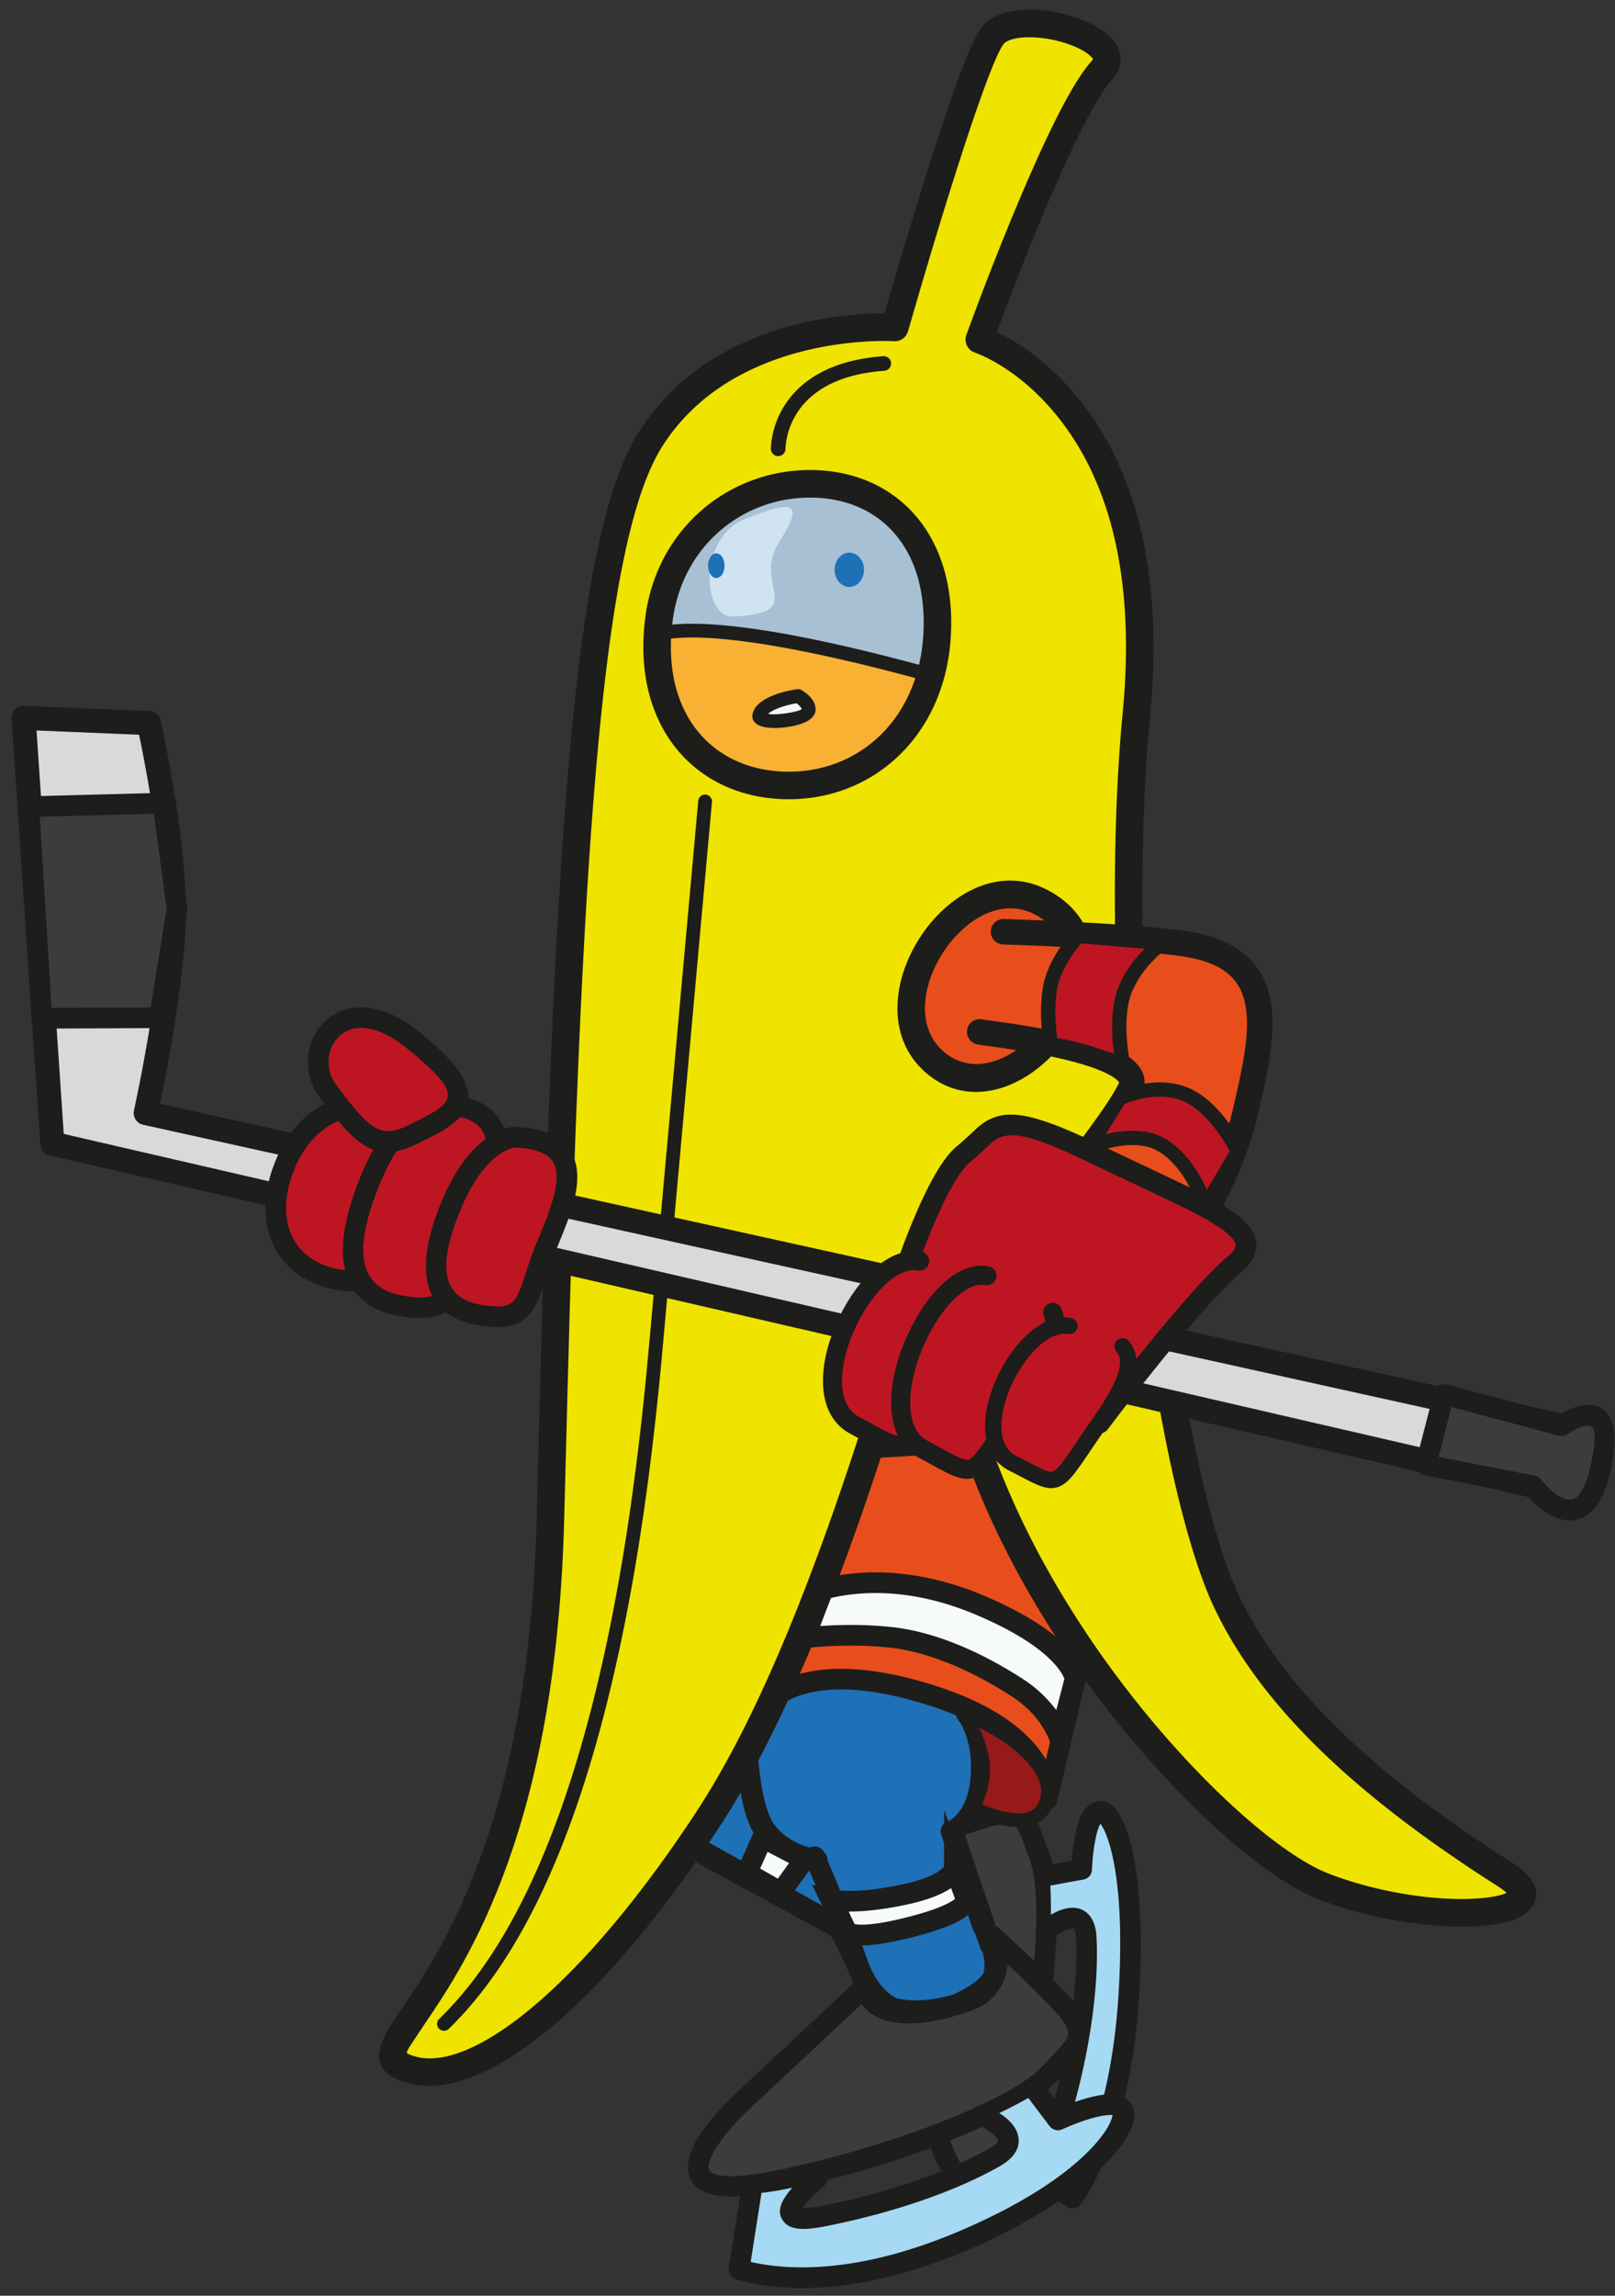 <svg width="133" height="189" viewBox="0 0 133 189" xmlns="http://www.w3.org/2000/svg"><rect x="0" y="0" width="133" height="189" fill="#333333" stroke="none"/><title>Hockeyplayer</title><g fill="none" fill-rule="evenodd"><path d="M73.282 162.596s2.4 8.176 3.555 12.13c1.156 3.954 4.099 10.157 6.731.469 2.633-9.688 3.2-19.292 2.042-22.348-1.158-3.055-1.047-4.295-4.88-3.097-4.141 1.296-6.807 2.587-6.807 2.587s4.508-.41 3.776 4.167c-.732 4.577-3.07 6.095-4.417 6.092" fill="#3C3C3B"/><path d="M80.477 148.938a62.917 62.917 0 0 0-5.026 1.804l-.603.251-.544.235-.635.288-4.32 2.09 4.69-.424a3.932 3.932 0 0 1 1.515.223c1.072.398 1.58 1.241 1.305 2.965-.563 3.522-2.211 5.379-3.575 5.375l-1.14-.003 3.912 13.344.076.249c.054.175.11.347.166.517l.087.257c.064.182.127.358.192.531l.153.396.104.258.11.26c.964 2.225 2.035 3.583 3.41 3.65 1.7.081 2.96-1.833 4.035-5.786.21-.773.409-1.552.595-2.332l.218-.937.104-.468.2-.936c.033-.155.065-.31.096-.466l.182-.93.087-.464.165-.922.152-.915.14-.905.128-.893.059-.443.109-.874.05-.432.09-.85.04-.42.071-.823.058-.804.024-.394.039-.771.025-.747c.004-.122.006-.243.008-.363l.006-.707c-.004-2.08-.188-3.779-.565-4.896l-.728-1.997a6.689 6.689 0 0 0-.037-.096c-.86-2.163-2.07-2.636-4.981-1.77l-.247.075Zm3.647 2.324.121.323.57 1.564c.408 1.077.575 2.976.516 5.374l-.023.698-.016.359-.042.736-.053.759-.066.78-.077.8-.044.407-.095.826-.108.841-.058.426-.125.862-.066.435-.143.878-.154.886-.165.893-.177.899-.188.902-.199.905-.21.904-.222.904-.232.9-.12.449c-.055.2-.11.394-.165.58l-.163.539c-.082.258-.163.5-.244.728l-.161.433-.159.393a11.71 11.71 0 0 1-.078.181l-.155.333c-.46.942-.876 1.36-1.188 1.345-.459-.022-1.22-.987-1.926-2.619l-.103-.243-.143-.355-.182-.486-.17-.492-.078-.235-.147-.476-3.321-11.337.062-.02c1.88-.684 3.543-3.044 4.112-6.603l.036-.25c.262-2.062-.423-3.484-1.745-4.257l-.115-.063.509-.199c.967-.372 2.003-.74 3.097-1.096l.663-.211.423-.13.376-.107.333-.086c1.043-.25 1.433-.123 1.763.48l.097.195.098.224.05.124Z" fill="#1D1D1B" fill-rule="nonzero"/><path d="m82.843 177.527 5.735 3.787s5.147-10.219 4.724-18.748c-.424-8.53-1.134-11.136-1.67-12.304-.535-1.17-1.971-.995-2.155.711a16.101 16.101 0 0 1-.638 3.051l-3.053.26.073 5.207s1.443-1.97 2.43-1.698c.986.272 1.97 1.891.69 9.338-1.28 7.448-2.902 9.777-3.347 8.429-.445-1.348-1.066-3.683-1.066-3.683l-1.723 5.65Z" fill="#A6D9F3"/><path d="m77.536 150.425 1.038-.444.523-.218.492-.198.463-.178.436-.158.41-.138c2.185-.698 3.25-.449 4.277.97.562.775.953 1.946 1.17 3.573l.057.477.048.502.038.528c.011.18.02.365.029.554l.019.58.01.606-.001.633c0 .108-.002.217-.004.327l-.014.673-.025.701-.016.361-.038.743-.05.772-.058.8-.068.829-.078.858-.088.888-.15 1.388-.112.964-.123.994-.132 1.025c-.038.292-.078.58-.119.86l-.126.83c-.043.27-.087.535-.132.795l-.14.762c-.07.374-.144.735-.22 1.083l-.155.681c-.79 3.323-1.813 5.417-3.017 6.284-1.695 1.222-3.436-.02-4.51-2.696l-.212-.546-.223-.599-.232-.65-.24-.702-.25-.751-.26-.799-.348-1.109c-.06-.19-.119-.383-.179-.58l-.18-.595c-.467-1.545-.939-3.18-1.4-4.832l-.495-1.8-.493-1.84a.497.497 0 1 1 .962-.252l.287 1.078.424 1.558c.453 1.648.921 3.296 1.387 4.868l.459 1.525.352 1.135.3.942.251.764.242.716.233.665.223.614.213.56.168.42.134.306.136.286.138.265c.046.085.093.167.14.245l.142.225c1.075 1.606 2.31 1.471 3.42-.617l.148-.29.145-.313.144-.337c.048-.116.096-.236.143-.36l.14-.383.137-.408.136-.431.133-.455.13-.48.128-.503.125-.527.121-.552.118-.577.115-.6.112-.627.107-.65.155-1.023.097-.713.131-1.016.121-.984.112-.953.1-.922.092-.892.12-1.281.067-.817.058-.787.048-.758.039-.729.03-.7.02-.672.01-.644.002-.31-.003-.603-.012-.574a30.774 30.774 0 0 0-.01-.278l-.026-.534-.034-.507a21.494 21.494 0 0 0-.021-.243l-.048-.468-.028-.224-.061-.429-.034-.204-.075-.39a10.02 10.02 0 0 0-.083-.366l-.092-.34c-.176-.601-.395-1.078-.656-1.439-.66-.91-1.408-1.12-2.996-.653l-.367.115-.396.137-.21.077-.444.17-.73.296-.814.345-.493.212-.427.179-.38.154-.533.203c-1.327.487-2.423.724-3.448.682a.497.497 0 0 1 .04-.994c.872.036 1.85-.175 3.065-.621l.397-.15.422-.17.48-.2Z" fill="#1D1D1B" fill-rule="nonzero"/><path d="M90.025 148.408c.982-.451 1.829.146 2.481 1.568l.132.306c.065.158.128.326.188.502l.118.363c.02.062.038.125.057.19l.109.395.102.417.05.217.093.448.087.469.08.488.038.252.07.517.065.536.057.555.05.572.042.59.036.607.028.623.02.64.013.654.006.67-.003.686c0 .115-.002.231-.004.348l-.025 1.065-.012.362-.03.734-.04.746-.047.759c-.314 4.638-1.129 8.55-2.293 11.779-.538 1.491-1.118 2.741-1.7 3.76l-.228.387c-.072.119-.14.227-.204.325l-.178.265-.149.206-.063.08a.85.85 0 0 1-1.063.215l-.094-.058-5.19-3.723a.85.85 0 0 1 .901-1.44l.09.057 4.481 3.214.119-.197.1-.175c.535-.935 1.073-2.095 1.577-3.494 1.111-3.079 1.893-6.835 2.196-11.316.351-5.184.126-9.269-.526-12.008-.258-1.087-.572-1.888-.882-2.341l-.063-.089-.069.14-.04.096c-.133.326-.249.767-.342 1.29a16.544 16.544 0 0 0-.196 1.56l-.03.42-.014.284a.85.85 0 0 1-.592.783l-.105.026-3.03.553a.85.85 0 0 1-.41-1.648l.104-.026 2.374-.433.007-.097c.036-.438.084-.877.148-1.302l.069-.42c.278-1.552.691-2.567 1.534-2.952Z" fill="#1D1D1B" fill-rule="nonzero"/><path d="M87.55 157.182c1.496-.45 2.649.341 2.75 2.275.198 3.768-.442 8.862-1.934 14.177-.553 1.968-1.243 2.943-2.374 2.643-.743-.198-1.18-.903-1.598-2.041-.133-.36-.25-.742-.353-1.122l-.111-.443a6.44 6.44 0 0 1-.017-.073.85.85 0 0 1 1.662-.365l.079.324.03.115c.09.335.194.67.307.977.06.163.122.311.18.441l.131.274.018-.037c.11-.228.228-.543.348-.945l.06-.208c1.393-4.96 2.016-9.703 1.89-13.24l-.025-.525-.019-.23c-.045-.4-.134-.467-.392-.407l-.143.039a3.283 3.283 0 0 0-.731.347c-.093.056-.18.113-.259.167l-.212.153-.156.124a.85.85 0 0 1-1.102-1.296c.185-.157.479-.378.842-.6.378-.231.755-.412 1.128-.524Z" fill="#1D1D1B" fill-rule="nonzero"/><path d="M76.129 79.099c3.01-8.817 16.127-5.806 11.612 3.656-4.516 9.46-15.354 7.302-11.612-3.656M71.398 119.525l1.72-4.73s.646 1.074 2.366 1.29c1.72.214 2.58 0 3.44.645.86.645 1.29 2.365 1.29 2.365l-8.816.43Z" fill="#E84E1B"/><path d="M63.657 139.093s3.656-8.17 5.375-12.902c1.722-4.73 2.366-6.666 2.366-6.666l8.817-.43s2.365 8.171 5.591 11.612c3.225 3.44 3.44 5.376 3.44 5.376s-2.58 11.397-2.795 10.752c-.216-.645-1.935-4.731-9.247-7.096-7.31-2.366-11.827-2.15-13.547-.646" fill="#E84E1B"/><path d="M61.854 148.985c-1.437-3.696-.028-9.158 3.843-10.233 3.87-1.074 8.414-1.38 11.21.986 2.794 2.366 5.03 3.2 3.87 6.666-.939 2.806-1.278 5.172-7.742 6.451-5.999 1.187-9.676 0-11.181-3.87" fill="#1E70B7"/><path d="M67.259 153.16c-2.22-.398-3.482-1.434-4.247-2.455-1.29-1.72-1.506-6.451-1.506-6.451l-.859 1.076-3.871 6.665 12.257 6.666s.645.86 1.72 3.44c1.076 2.58 3.44 5.161 8.386 2.796 4.946-2.365 2.439-4.806 2.439-4.806l-3.107-9.165" fill="#1E70B7"/><path d="M67.259 153.16c-2.22-.398-3.482-1.434-4.247-2.455-1.29-1.72-1.506-6.451-1.506-6.451l-.859 1.076-3.871 6.665 12.257 6.666s.645.86 1.72 3.44c1.076 2.58 3.44 5.161 8.386 2.796 4.946-2.365 2.439-4.806 2.439-4.806l-3.107-9.165" stroke="#1D1D1B" stroke-width="1.8" stroke-linecap="round" stroke-linejoin="round"/><path d="M71.183 163.607s-6.665 6.236-9.89 9.247c-3.227 3.01-7.743 8.816 2.794 6.666 10.537-2.15 19.999-6.236 22.363-8.816 2.366-2.58 3.604-3.072.612-6.161-3.235-3.338-5.484-5.266-5.484-5.266s2.292 4.116-2.438 5.62c-4.73 1.505-7.311 0-7.957-1.29" fill="#3C3C3B"/><path d="m80.893 159.806.075.173c.027.067.056.142.084.225.232.664.306 1.34.146 1.932-.228.84-.922 1.507-2.316 1.95-3.667 1.167-6.27.477-6.938-.86a.85.85 0 0 0-1.256-.31l-.141.122-9.835 9.194c-.383.358-.764.735-1.127 1.117l-.202.216c-1.902 2.058-2.96 3.86-2.682 5.292.376 1.927 2.69 2.402 6.936 1.617l.62-.12.945-.2.943-.209.94-.22c.313-.076.625-.153.936-.231l.93-.24.923-.25.915-.256.454-.132.9-.269.89-.276c.294-.093.585-.187.875-.282l.862-.288.425-.145.837-.296.82-.3.801-.303.78-.307.76-.31.736-.31c.241-.104.479-.209.712-.313l.686-.314.66-.314c.215-.105.425-.21.63-.314l.602-.313c1.66-.884 2.948-1.752 3.727-2.545l1.458-1.547.056-.06c.485-.535.786-.94.983-1.377.61-1.353.066-2.587-1.77-4.482-.368-.38-.733-.751-1.095-1.115l-.41-.41c-.267-.265-.528-.523-.784-.772l-.75-.724a98.211 98.211 0 0 0-.361-.344l-.696-.653-.687-.63-.544-.486-.214-.186c-.695-.596-1.685.171-1.34.97l.101.205Zm2.077 2.04.009-.144.48.458.738.712c.25.245.507.498.769.758l.408.408c.355.357.715.723 1.077 1.097l.315.332.273.302c.888 1.01 1.051 1.524.853 1.964-.093.207-.266.45-.559.784l-.248.273-1.262 1.339c-.57.621-1.556 1.319-2.862 2.048l-.539.294-.571.296c-.294.149-.6.298-.915.448l-.647.3-.674.3-.7.301-.36.15-.737.3-.377.149-.77.296-.79.294-.81.29-.828.286-.844.282a84.32 84.32 0 0 1-.427.14l-.866.273-.878.268-.889.26-.9.254-.452.124-.911.24c-.153.04-.306.08-.458.118l-.92.227-.925.218c-.309.07-.618.14-.928.206l-.928.196-.31.061-.59.11-.553.091-.514.074-.476.056c-.306.032-.586.054-.844.065l-.368.01c-1.228.009-1.817-.243-1.89-.622-.084-.428.222-1.164.837-2.058l.262-.366c.324-.436.713-.903 1.158-1.385l.195-.207c.334-.353.69-.706 1.048-1.04l9.197-8.597.033.035c1.524 1.496 4.59 1.973 8.295.794 1.922-.611 3.057-1.702 3.443-3.127a4.21 4.21 0 0 0 .13-.735Z" fill="#1D1D1B" fill-rule="nonzero"/><path d="m61.507 179.95-.86 7.31s12.674.388 20.63-4.128c7.957-4.516 9.69-6.838 10.55-7.913.86-1.075 0-2.366-1.72-1.72-1.72.645-3.226.86-3.226.86l-1.72-2.796-4.947 2.58s2.58.432 2.796 1.506c.215 1.075-.86 2.796-8.6 5.16-7.743 2.366-10.753 1.936-9.678.86 1.075-1.074 3.011-2.795 3.011-2.795l-6.236 1.076Z" fill="#A6D9F3"/><path d="M53.98 52.22s4.947-.645 10.107.645c5.16 1.29 12.257 2.795 12.257 2.795s3.87-7.096-1.075-12.041c-4.946-4.947-10.322-4.947-14.622-1.722-4.3 3.226-6.02 4.302-6.666 10.323" fill="#A8C0D4"/><path d="M53.98 52.22s1.505-.86 8.602.43c7.096 1.29 13.762 3.01 13.762 3.01s-2.15 10.322-13.331 8.816C51.83 62.971 53.98 52.22 53.98 52.22" fill="#F8B133"/><path d="M60.403 50.752c-2.643.118-2.908-6.508.968-8.03 3.878-1.525 4.986-1.525 2.77 1.938-2.215 3.462 2.493 5.815-3.738 6.092" fill="#D0E3F0"/><path d="M66.272 134.835s3.408-.447 7.147-.032c3.738.415 7.615 2.354 10.386 4.155 2.768 1.8 3.46 4.153 3.46 4.153l1.267-4.897s-.297-2.857-7.775-6.042c-7.477-3.185-12.995-1.312-12.995-1.312l-1.49 3.975Z" fill="#F6FAFB"/><path d="m68.746 129.75-.413.083-.183.04-.315.079-.248.071-.48.161-2.13 5.678 1.482-.194.458-.048.49-.041c.75-.059 1.567-.096 2.426-.101h.465c1.026.007 2.044.06 3.027.17 3.139.35 6.714 1.877 10.016 4.023.46.298.874.625 1.247.975a7.794 7.794 0 0 1 1.5 1.911c.104.189.185.353.244.487l.074.178.044.129.869 2.952 2.075-8.025-.016-.153c-.056-.539-.422-1.343-1.3-2.31-1.35-1.488-3.61-2.987-6.987-4.425-4.626-1.97-8.862-2.287-12.345-1.64Zm11.678 3.205c3.166 1.348 5.223 2.713 6.395 4.004.383.423.632.796.776 1.111l.06.141-.667 2.577-.034-.047a10.602 10.602 0 0 0-2.686-2.496c-3.505-2.279-7.31-3.905-10.755-4.288a31.106 31.106 0 0 0-3.209-.18h-.477l-.538.007a36.29 36.29 0 0 0-1.532.064l-.212.015.863-2.302.145-.034.32-.069.184-.035c3.172-.59 7.07-.298 11.367 1.532Z" fill="#1D1D1B" fill-rule="nonzero"/><path d="M68.434 156.404s1.872.43 5.887-.402c4.333-.896 4.273-2.285 4.273-2.285l.995 2.682s.214 1.04-4.77 2.287c-4.985 1.246-5.14.211-5.14.211l-1.245-2.493Z" fill="#F6FAFB"/><path d="m78.324 155.434.33.89-.052.042a2.724 2.724 0 0 1-.17.117c-.353.226-.866.464-1.555.71l-.485.165c-.256.082-.532.166-.828.25l-.62.168-.332.084c-.324.082-.63.154-.92.217l-.557.116c-.802.157-1.453.238-1.963.254l-.163.003a2.606 2.606 0 0 1-.628-.053l-.513-1.03.092.002c1.203 0 2.711-.157 4.534-.534 1.696-.35 2.903-.804 3.701-1.315l.129-.086Zm-.568-6.426-.012 4.707c0-.013-.004-.02-.017-.01l-.182.16a3.94 3.94 0 0 1-.07.059c-.556.453-1.623.893-3.326 1.245-2.22.46-3.895.565-5.054.465l-.283-.03-.188-.03-1.756-.402 2.028 4.06.005.016c.092.223.271.43.536.585.72.422 2.076.443 4.365-.039l.591-.13.311-.074.32-.079c.22-.055.43-.11.635-.164l.59-.165c2.935-.855 4.146-1.737 4.19-2.716l.001-.058-.008-.12-.046-.184-2.63-7.096Z" fill="#1D1D1B" fill-rule="nonzero"/><path fill="#F6FAFB" d="m61.51 154.189 1.29-2.908 3.447 1.799-1.948 2.698z"/><path d="m67.512 152.78-5.123-2.672-1.968 4.439 4.12 2.349 2.97-4.115Zm-4.302-.325 1.772.924-.925 1.282-1.457-.831.61-1.375Z" fill="#1D1D1B" fill-rule="nonzero"/><path d="M71.153 46.91c0 .78-.54 1.41-1.208 1.41-.667 0-1.209-.63-1.209-1.41 0-.78.542-1.412 1.21-1.412.666 0 1.207.632 1.207 1.411M59.67 46.57c0 .563-.305 1.018-.68 1.018-.374 0-.678-.455-.678-1.018 0-.562.304-1.018.679-1.018.374 0 .678.456.678 1.018" fill="#1E70B7"/><path d="M76.671 87.152c-4.886-4.887 2.34-16.24 8.955-12.934 8.953 4.478-2.488 19.4-8.955 12.934M54.286 50.838c1.99-14.426 23.878-15.422 22.882 1.492-.994 16.914-25.357 16.446-22.882-1.492m69.643 103.47c-5.472-3.481-17.909-11.939-22.883-22.386-4.974-10.445-9.949-47.258-7.461-73.125C96.072 32.93 80.65 27.954 80.65 27.954s6.61-18.3 10.1-22.182c2.41-2.68-7.096-5.376-9.03-2.795-1.936 2.58-8.035 23.983-8.035 23.983s-13.55-.903-20.016 9.045c-6.467 9.95-7.343 50.65-8.339 88.953-.995 38.304-17.102 43.203-11.939 45.27 4.975 1.989 14.427-4.478 24.873-20.397 10.447-15.918 16.914-44.273 19.4-48.75-1.491 25.37 22.387 50.74 31.341 54.222 8.954 3.483 20.395 2.488 14.923-.994" fill="#EFE300"/><path d="M80.813 2.296C82.077.61 85.176.422 88.187 1.314c1.369.406 2.529 1.002 3.249 1.73 1.021 1.034 1.157 2.376.159 3.487a8.233 8.233 0 0 0-.66.86l-.242.368-.253.407-.263.444-.273.482-.283.518-.144.272-.297.571-.305.606-.314.64-.486 1.02-.333.72-.341.75-.525 1.182-.293.673-.292.68a230.808 230.808 0 0 0-3.271 8.131l-.867 2.303-.063.17.335.166.417.223.22.124.228.132c1.646.97 3.285 2.286 4.81 4 5.081 5.704 7.714 14.313 6.668 26.338l-.054.595c-.617 6.41-.758 13.82-.53 21.443l.057 1.698c.095 2.55.229 5.118.4 7.675l.12 1.702c.061.85.128 1.698.198 2.543l.145 1.685c.075.84.153 1.677.235 2.51l.17 1.656.088.822.183 1.634c.03.27.063.541.095.81l.196 1.607.204 1.585.213 1.563c.108.776.22 1.542.334 2.299l.232 1.498.119.739.243 1.454.124.715.253 1.405.26 1.37c1.184 6.085 2.558 11.051 4.017 14.116 3.731 7.836 11.495 14.785 21.325 21.181l1.143.736c1.804 1.148 2.56 2.53 1.496 3.8-.695.829-2.102 1.248-4.071 1.397-3.806.287-9.061-.514-13.368-2.189-2.802-1.09-6.549-3.901-10.43-7.741l-.707-.71c-.473-.48-.946-.975-1.42-1.483l-.709-.772c-.236-.26-.472-.524-.708-.79l-.706-.81a84.522 84.522 0 0 1-.351-.41l-.7-.834-.695-.85a85.783 85.783 0 0 1-2.043-2.635l-.664-.903c-.33-.454-.655-.913-.975-1.376-6.491-9.356-10.706-19.316-11.762-28.965l-.064-.63-.028-.311-2.655 8.397-.577 1.802-.553 1.706-.534 1.624-.69 2.059-.507 1.48-.504 1.441-.505 1.414-.51 1.4-.371.997c-.187.5-.377 1-.57 1.505-3.029 7.915-6.128 14.436-9.444 19.489l-.303.46-.605.904-.606.887c-.1.147-.201.292-.302.437l-.605.86-.603.84-.603.822-.601.804c-.2.264-.4.526-.6.784l-.598.765-.597.746-.594.727-.592.707-.296.346-.588.677-.586.658-.584.638-.58.617-.289.301-.575.587c-.287.289-.572.57-.856.843l-.567.535-.562.515c-.28.253-.558.497-.835.733l-.552.463-.547.44-.542.42-.537.399c-4.097 2.97-7.737 4.03-10.537 2.911-2.029-.812-2.194-2.042-1.07-4.062l.205-.354.23-.37.313-.476.877-1.3.248-.371c.388-.582.724-1.1 1.065-1.649a49.403 49.403 0 0 0 3.007-5.582c3.631-7.904 5.906-18.014 6.33-31.41l.353-13.462.178-6.336.12-3.904.122-3.776.128-3.651.087-2.365.137-3.446.093-2.23.196-4.3.102-2.072.159-3.011.166-2.896.115-1.868.118-1.818.121-1.77.126-1.72.13-1.672.132-1.624.138-1.578.07-.77.144-1.508.147-1.462.153-1.416.078-.69.16-1.35.08-.658.167-1.282.085-.626.174-1.217.09-.593.18-1.154.094-.562.19-1.091c1.058-5.889 2.365-9.91 4.01-12.44 2.158-3.321 5.18-5.715 8.826-7.307 2.402-1.048 4.959-1.699 7.546-2.03a29.987 29.987 0 0 1 3.088-.24l.382-.007.278-.001.861-2.95.724-2.436c.121-.405.242-.808.364-1.21l.728-2.386c.12-.393.242-.783.362-1.17l.589-1.874.584-1.822.652-1.98.368-1.09.351-1.013.334-.937.418-1.128.294-.756.277-.675.26-.596.164-.352c.053-.111.105-.217.156-.316l.149-.28.141-.242c.069-.112.135-.21.198-.294Zm6.73 1.193c-2.19-.649-4.404-.514-4.915.168-.03.038-.06.083-.092.134l-.101.173a5.655 5.655 0 0 0-.055.1l-.116.227-.125.263-.134.299-.218.512-.236.588-.255.66-.272.731-.19.526-.403 1.138-.429 1.25-.57 1.712-.579 1.79-.451 1.422a449.523 449.523 0 0 0-1.805 5.887l-.721 2.425-1.099 3.777c-.135.475-.56.803-1.044.822l-.15-.003-.168-.007c-1.046-.037-2.434.012-4.035.218-2.387.306-4.739.904-6.927 1.86-3.261 1.422-5.932 3.538-7.832 6.462-.786 1.21-1.494 2.836-2.133 4.923l-.222.756a51.047 51.047 0 0 0-.736 2.952l-.198.933-.193.973c-.095.497-.189 1.009-.28 1.537l-.181 1.076c-.03.183-.06.368-.088.554l-.174 1.14-.169 1.182-.082.607-.162 1.247-.158 1.29-.153 1.335-.15 1.38-.072.706-.143 1.446-.139 1.493-.135 1.538-.131 1.584-.128 1.631-.124 1.679-.12 1.726-.118 1.774-.114 1.823-.165 2.825-.158 2.938-.152 3.05-.145 3.164-.094 2.173-.136 3.358-.088 2.304-.21 5.992-.08 2.49-.079 2.546-.114 3.92-.162 5.944-.27 10.376c-.366 14.082-2.725 24.733-6.558 33.075a51.66 51.66 0 0 1-3.143 5.835 64.24 64.24 0 0 1-1.053 1.632l-1.355 2.018-.634.966-.089.147-.064.118-.04.092c-.038.109-.016.162.054.205l.097.046.133.052c1.63.652 3.834.18 6.419-1.335l.46-.278.467-.3c.315-.206.634-.427.958-.663l.49-.363c.164-.125.33-.253.496-.385l.503-.406.253-.21.512-.438c.43-.372.865-.767 1.306-1.183l.532-.51c.178-.173.357-.35.537-.53l.542-.55.546-.57.551-.59c.093-.1.185-.201.277-.303l.558-.62.56-.641.565-.66.284-.338.57-.69.285-.352.574-.719.288-.367.578-.748.58-.767.583-.786.584-.806.293-.41.586-.833.588-.853.59-.871.589-.89c3.1-4.724 6.037-10.84 8.914-18.255l.498-1.298.558-1.487.365-.988.539-1.491.535-1.514.537-1.554.545-1.608.37-1.11.57-1.734.795-2.464.848-2.672 2.172-6.869.529-1.623.274-.815.259-.744.155-.428.143-.38.134-.339.127-.303.18-.401.13-.265c.06-.116.12-.227.18-.337.586-1.054 2.194-.587 2.124.617-.658 11.194 3.727 23.326 11.552 34.606.207.298.415.593.625.887l.634.876c.32.436.644.867.97 1.294l.656.846.663.833.334.412.67.81.676.796c.225.262.451.522.677.779l.68.76c.113.126.227.25.34.374l.68.733.34.359.678.702c.112.116.225.23.338.344l.673.67c.336.33.67.65 1.002.963l.66.612.654.587c2.707 2.392 5.199 4.11 7.117 4.856 3.994 1.553 8.91 2.302 12.375 2.04.983-.073 1.739-.234 2.16-.396l.12-.052a3.609 3.609 0 0 0-.437-.36l-.15-.104-.165-.108a123.84 123.84 0 0 1-5.07-3.396l-1.072-.77c-7.785-5.66-13.864-11.776-17.156-18.69-1.458-3.061-2.826-7.883-4.011-13.768l-.27-1.377c-.045-.232-.09-.466-.133-.702l-.26-1.43a186.53 186.53 0 0 1-.737-4.478l-.23-1.55c-.076-.521-.15-1.046-.222-1.576l-.214-1.598-.104-.808-.2-1.63-.097-.822-.187-1.658-.178-1.673-.085-.842-.163-1.693c-.027-.283-.053-.567-.078-.85l-.148-1.71-.138-1.717-.127-1.723a263.7 263.7 0 0 1-.356-6.054l-.076-1.728-.064-1.723-.052-1.717c-.189-7.14-.05-14.07.496-20.167l.068-.728c1.127-11.726-1.32-19.897-6.05-25.207-1.362-1.53-2.818-2.7-4.267-3.554-.502-.295-.964-.53-1.375-.709l-.293-.122-.168-.062a1.134 1.134 0 0 1-.719-1.465l.647-1.751.15-.402a250.666 250.666 0 0 1 3.261-8.249l.564-1.336.295-.687.296-.68.57-1.283.369-.812.361-.777.353-.743.345-.706.337-.67.329-.634.32-.596.311-.558c.615-1.079 1.179-1.927 1.69-2.526l.126-.145c.109-.12.133-.142.032-.253l-.118-.122c-.408-.413-1.245-.844-2.28-1.15Zm-1.64 69.605.23.11c4.787 2.394 5.024 7.734 1.713 12.255-3.263 4.458-8.441 6.03-11.977 2.495-5.757-5.757 2.263-18.082 9.805-14.96l.229.1Zm-8.43 13.256c2.353 2.353 5.998 1.246 8.543-2.23 2.577-3.521 2.413-7.232-.898-8.887-2.165-1.083-4.52-.113-6.27 1.693l-.258.277c-.084.095-.167.19-.248.289l-.238.3-.227.308c-.184.262-.357.533-.516.81l-.184.337-.171.342c-1.12 2.355-1.249 5.045.467 6.76ZM66.86 38.697c6.889.077 11.8 5.185 11.459 13.362l-.017.338-.023.333c-.635 8.184-6.737 13.354-13.899 13.057-7.385-.307-12.436-6.266-11.217-15.104 1.003-7.273 6.973-12.06 13.697-11.986Zm-.025 2.269c-5.615-.063-10.583 3.922-11.425 10.027-1.035 7.505 3.01 12.276 9.064 12.527 6.046.251 11.145-4.14 11.563-11.256.416-7.075-3.508-11.235-9.202-11.298Z" fill="#1D1D1B" fill-rule="nonzero"/><path d="m58.631 66.033-4.156 45.995a277.21 277.21 0 0 1-.806 7.528c-.79 6.499-1.801 12.587-3.129 18.33l-.16.689-.33 1.36c-3.014 12.135-7.27 21.441-13.092 27.09a.567.567 0 0 1-.79-.814c4.596-4.458 8.22-11.35 11.01-20.217l.374-1.22a114.893 114.893 0 0 0 1.883-7.143c1.318-5.7 2.322-11.75 3.108-18.212.257-2.112.482-4.196.696-6.39l.311-3.352 3.952-43.746a.567.567 0 1 1 1.13.102Z" fill="#1D1D1B" fill-rule="nonzero"/><path d="M64.087 36.952s-.12-6.384 8.695-7.028" fill="#EFE300"/><path d="M64.087 36.952s-.12-6.384 8.695-7.028" stroke="#1D1D1B" stroke-width="1.2" stroke-linecap="round" stroke-linejoin="round"/><path d="M80.682 84.947c-.248.059 14.039 1.415 12.405 4.692-1.065 2.138-3.551 5.128-5.192 7.561 3.424 1.317 6.697 3.164 9.903 5.06 1.437-2.252 3.748-6.33 4.74-10.63 1.493-6.468 3.05-12.746-4.973-13.93-4.67-.689-14.924-.995-14.924-.995" fill="#E84E1B"/><path d="M80.682 84.947c-.248.059 14.039 1.415 12.405 4.692-1.065 2.138-3.551 5.128-5.192 7.561 3.424 1.317 6.697 3.164 9.903 5.06 1.437-2.252 3.748-6.33 4.74-10.63 1.493-6.468 3.05-12.746-4.973-13.93-4.67-.689-14.924-.995-14.924-.995" stroke="#1D1D1B" stroke-width="2.1" stroke-linecap="round" stroke-linejoin="round"/><path d="M78.887 140.14a.85.85 0 0 1 1.2.1c.223.264.526.735.82 1.41.585 1.345.875 2.96.718 4.826-.14 1.665-.641 2.942-1.402 3.864-.232.282-.469.51-.698.693l-.172.129 2.35 7.048c.124.21.276.499.431.852l.078.182c.368.886.584 1.783.564 2.654-.039 1.674-.96 2.989-2.838 3.648-5.302 1.862-8.737 1.186-9.526-1.758l-.099-.395-.076-.266-.096-.308-.115-.348-.208-.595-.247-.677-.389-1.024-.451-1.151-.343-.857c-.34-.842-.698-1.713-1.06-2.583l-1.012-2.393a.85.85 0 1 1 1.563-.672l.653 1.537c.366.871.733 1.754 1.086 2.618l.57 1.412.596 1.514.308.809.184.497.316.887.189.569.102.331.083.294.063.253c.41 1.807 2.766 2.309 7.345.701 1.2-.421 1.679-1.105 1.701-2.083.014-.598-.149-1.276-.434-1.96a6.836 6.836 0 0 0-.388-.797l-.047-.078-.086-.183-2.607-7.819a.85.85 0 0 1 .45-1.04l.1-.04c.165-.052.493-.254.848-.684.535-.648.906-1.597 1.019-2.924.132-1.575-.107-2.91-.584-4.005-.223-.513-.437-.846-.558-.989a.85.85 0 0 1 .1-1.199Z" fill="#1D1D1B" fill-rule="nonzero"/><path d="M81.195 158.14a.533.533 0 0 1 .705.265c.46 1.013 1.223 1.898 2.617 3.123l.489.422 1.34 1.123.235.2.419.365c.13.116.252.227.369.337l.283.273c2.641 2.637 2.454 4.985-1.737 7.718l-.448.285-.477.287c-.164.096-.332.192-.506.29l-.535.293-.565.297-.595.3-.626.304-.324.154-.671.31-.703.314-.733.318-.766.323-.797.327-.83.333-1.305.508-.91.345-.945.35-1.48.536-1.028.365-.527.185c-.285.099-.566.195-.843.288l-.816.267-.4.127-.778.237c-.51.152-1.003.29-1.48.415l-.7.177-.34.082-.663.147c-.433.092-.848.171-1.247.237l-.584.088c-2.19.303-3.806.176-4.838-.362-1.986-1.033-1.637-3.297.406-5.613l.2-.225.433-.475.478-.507.52-.54.56-.57.916-.91.325-.319 1.029-.995.806-.768a258.986 258.986 0 0 1 3.675-3.408l1.27-1.15 1.774-1.585a.533.533 0 0 1 .705.799l-1.452 1.295-.639.575a270.055 270.055 0 0 0-4.6 4.248l-1.15 1.098-.991.964-.905.9-.553.562-.512.531-.47.5-.425.464-.312.355-.22.263-.201.258-.182.25a7.316 7.316 0 0 0-.163.243l-.144.236a5.205 5.205 0 0 0-.126.228l-.106.221c-.596 1.338-.106 2.231 1.502 2.499l.27.038.29.026.31.016.163.003.34-.002.358-.014.38-.025.398-.038.419-.05.438-.063.459-.075.478-.088.247-.049.508-.107.529-.12.548-.135.569-.148c.096-.025.193-.052.291-.079l.906-.257.629-.19.322-.1.66-.21.679-.226.7-.24 1.497-.528.956-.343 1.37-.502 1.298-.487 1.225-.474.776-.308 1.106-.452 1.037-.44.652-.286.623-.281.594-.277.285-.136.55-.27.264-.133.507-.263.243-.13.464-.257.437-.254.41-.25c.066-.04.131-.082.195-.123l.37-.244c3.207-2.185 3.214-3.978 1.217-5.972l-.23-.222-.17-.158-.375-.333-.663-.565-.848-.708c-2.001-1.678-3.031-2.77-3.654-4.143a.533.533 0 0 1 .265-.705Z" fill="#1D1D1B" fill-rule="nonzero"/><path d="M84.614 171.214a.85.85 0 0 1 1.122.084l.07.081 1.589 2.099.206-.085.382-.15.393-.145c.42-.15.828-.281 1.218-.387 1.437-.39 2.49-.44 3.195.123 1.265 1.013.534 2.977-1.677 5.208l-.334.328-.355.332-.375.334-.395.337-.415.34-.215.17-.443.34c-.227.171-.46.342-.701.513l-.49.342-.508.341-.526.34-.542.34-.56.337-.576.335-.592.332-.607.329-.623.325-.638.32-.325.16-.66.313-.335.154-.681.305c-.23.101-.46.2-.695.3-7.091 2.99-13.016 3.544-17.51 2.686l-.223-.044-.399-.088a10.945 10.945 0 0 1-.336-.084l-.274-.08a4.472 4.472 0 0 1-.21-.07.851.851 0 0 1-.558-.821l.01-.11 1.061-6.758a.85.85 0 0 1 1.691.157l-.01.107-.943 6.012.227.051.283.057c4.171.797 9.755.274 16.53-2.583 5.05-2.13 8.733-4.51 10.945-6.807.855-.887 1.426-1.705 1.684-2.346.064-.16.104-.297.122-.404l.008-.056-.023-.003c-.235-.027-.734.02-1.378.181l-.179.047c-.343.093-.71.21-1.089.347-.243.087-.483.179-.715.272l-.34.14-.419.184a.85.85 0 0 1-.966-.177l-.07-.082-1.99-2.631a.85.85 0 0 1 .164-1.192ZM85.389 148.038l.002-.115c-.003-.293-.07-.697-.243-1.183l-.08-.214c-.43-1.068-1.248-2.145-2.566-3.173-1.491-1.163-3.532-2.186-6.197-3.017-4.97-1.551-8.487-1.537-10.782-.625-.475.189-.771.365-.909.472l-.044.037a.85.85 0 0 1-1.143-1.26c.258-.234.739-.54 1.467-.83 2.679-1.065 6.593-1.08 11.918.582 2.851.89 5.075 2.004 6.737 3.3 1.067.832 1.874 1.716 2.45 2.626l.132.214 2.149-9.144a.85.85 0 0 1 .917-.651l.105.018a.85.85 0 0 1 .652.917l-.018.105-2.873 12.222c-.243 1.035-1.782.777-1.674-.28ZM80.12 118.423a.567.567 0 0 1 .159 1.12l-.092.013-8.457.497a.567.567 0 0 1-.158-1.12l.091-.013 8.458-.497ZM56.496 151.29a.567.567 0 0 1 .687-.259l.084.039 12.207 6.788a.567.567 0 0 1-.467 1.03l-.084-.039-12.207-6.788a.567.567 0 0 1-.22-.771Z" fill="#1D1D1B" fill-rule="nonzero"/><path d="M80.076 173.813a.85.85 0 0 1 1.115-.453c.32.136.777.37 1.242.69.729.502 1.236 1.059 1.404 1.743.225.916-.238 1.748-1.268 2.403l-.212.127c-3.505 2.003-8.68 3.843-14.477 4.974-1.78.348-2.85.273-3.38-.453-.529-.725-.239-1.499.463-2.394.182-.233.396-.473.634-.719.258-.266.532-.524.806-.767l.32-.276.053-.043a.85.85 0 1 1 1.074 1.32l-.161.135-.158.137c-.244.217-.488.447-.714.68a7.47 7.47 0 0 0-.515.582l-.126.17a3.183 3.183 0 0 0-.054.078l-.028.045.034.001c.294.006.695-.033 1.202-.124l.224-.042c5.428-1.059 10.277-2.753 13.608-4.584l.376-.211c.334-.194.532-.37.617-.51.036-.06.04-.085.03-.124-.044-.178-.302-.461-.718-.748a5.532 5.532 0 0 0-.43-.267l-.3-.158-.208-.097a.85.85 0 0 1-.453-1.115Z" fill="#1D1D1B" fill-rule="nonzero"/><path d="m1.942 59.1 2.366 35.051 122.607 28.32 1.682-5.096L12.002 91.629s1.995-9.001 2.284-15.372c.29-6.371-2.021-16.726-2.021-16.726L1.942 59.1Z" fill="#D9D9D9"/><path d="m12.306 58.539-10.322-.43a.992.992 0 0 0-1.032 1.058l2.366 35.05c.03.437.34.803.767.9L126.69 123.44a.992.992 0 0 0 1.166-.656l1.683-5.097.03-.112a.993.993 0 0 0-.759-1.168L13.178 90.873l.16-.782c.273-1.36.546-2.819.802-4.32.256-1.506.48-2.975.662-4.377l.082-.646c.2-1.63.333-3.12.394-4.446.162-3.56-.407-8.377-1.335-13.423l-.229-1.214-.12-.61-.36-1.74a.992.992 0 0 0-.928-.776Zm-9.298 1.599 8.447.351.193.954.23 1.185.216 1.18.104.586.195 1.163c.658 4.048 1.03 7.821.902 10.655a57.224 57.224 0 0 1-.381 4.29l-.08.64a111.585 111.585 0 0 1-.651 4.296 143.691 143.691 0 0 1-.63 3.445l-.218 1.092-.274 1.31-.028.13-.018.106a.993.993 0 0 0 .773 1.077l115.523 25.508-1.055 3.194L5.25 93.35 3.008 60.138ZM54.314 51.579l.154-.031.325-.055c.056-.009.113-.017.17-.024l.358-.042c.062-.007.124-.012.187-.018l.391-.028.414-.02.436-.01h.46l.482.01.506.02.53.03.554.041.578.052.603.062.31.035.641.079.666.09c.113.016.227.032.342.05l.704.107.73.12.756.13.388.071.796.15.823.162.85.176.877.188.905.201.933.215.961.228.99.242 1.018.256 1.581.41 1.092.292a.567.567 0 1 1-.296 1.094l-1.076-.287-1.047-.273-1.018-.26-1.472-.363-.946-.225-1.366-.312-1.303-.283-.835-.173-.807-.16-.78-.148-.754-.136-.727-.124a70.36 70.36 0 0 0-.353-.058l-.688-.106-.662-.095-.637-.084-.611-.073-.586-.062-.561-.052-.537-.041-.513-.031-.488-.021-.465-.011-.44-.002-.418.007-.395.017-.372.026-.178.016-.338.038-.316.048c-.102.017-.2.035-.294.055l-.219.05-.15.043-.086.03-.021.01a.567.567 0 1 1-.563-.984c.14-.08.4-.174.807-.26Z" fill="#1D1D1B" fill-rule="nonzero"/><path d="M65.727 57.305c-3.482.497-4.477 2.487-.994 1.99 3.482-.498.994-1.99.994-1.99" fill="#F5F5F5"/><path d="M65.647 56.743c-1.763.252-3.15.905-3.536 1.676-.617 1.234.72 1.72 2.702 1.437 1.772-.253 2.615-.887 2.28-1.872-.149-.44-.496-.778-.9-1.053l-.169-.11a.567.567 0 0 0-.377-.078Zm-.053 1.156.033.025c.184.14.353.309.392.425.004.012-.003.03-.03.051l-.056.035a.905.905 0 0 1-.091.041l-.133.046a2.974 2.974 0 0 1-.083.024l-.205.051-.26.053c-.049.01-.1.018-.153.028l-.355.055-.216.028c-.488.058-.87.059-1.126.016l-.053-.01.015-.016c.327-.284 1.093-.614 2.08-.808l.241-.044Z" fill="#1D1D1B" fill-rule="nonzero"/><path d="M30.545 90.888s-4.917-.38-7.105 5.09c-2.189 5.471.814 8.862 4.643 9.408 3.83.547 3.283-1.641 4.924-5.744 1.641-4.104 3.283-8.48-2.462-8.754" fill="#BD1622"/><path d="M30.285 90.032c-2.986.028-6.004 1.555-7.634 5.63-2.2 5.499.409 9.866 5.312 10.566 2.668.381 3.807-.373 4.623-2.67l.098-.29.465-1.48c.173-.543.335-1.015.512-1.48l.57-1.45.139-.367c.893-2.385 1.235-4.01.93-5.403-.396-1.816-1.884-2.848-4.437-3.033l-.403-.022-.175-.001Zm.016 1.701.178.003c2.047.098 2.933.68 3.16 1.716.212.968-.08 2.352-.861 4.439l-.325.842-.236.593c-.2.501-.375.988-.554 1.53l-.594 1.88-.024.072c-.536 1.607-.907 1.96-2.473 1.783l-.369-.047c-3.823-.546-5.759-3.786-3.973-8.25.766-1.914 1.921-3.155 3.343-3.874a6.238 6.238 0 0 1 2.728-.687Z" fill="#1D1D1B" fill-rule="nonzero"/><path d="M36.244 90.888s-3.204 0-5.768 6.292c-2.563 6.292-1.603 9.753 2.884 10.382 4.486.63 3.845-1.888 5.768-6.607 1.922-4.718 3.844-9.752-2.884-10.067" fill="#BD1622"/><path d="M36.284 90.038h-.078c-.633.02-1.51.304-2.5 1.03-1.497 1.1-2.871 2.978-4.017 5.791-2.744 6.735-1.61 10.822 3.553 11.545 3.056.429 4.326-.402 5.261-3.004l.104-.303.547-1.708c.253-.784.487-1.44.761-2.113l.3-.74.274-.697.249-.656c.863-2.332 1.192-3.885 1.008-5.311-.303-2.356-2.116-3.677-5.462-3.834Zm-.022 1.7c2.532.12 3.61.907 3.797 2.351.1.775-.023 1.69-.383 2.912l-.156.505-.182.54-.208.578-.234.618-.26.66-.297.734c-.233.572-.438 1.13-.646 1.75l-.724 2.246-.128.363-.127.326c-.552 1.331-1.147 1.637-2.828 1.45l-.408-.052c-3.676-.515-4.538-3.172-2.453-8.613l.24-.605c1.033-2.537 2.22-4.158 3.449-5.061.413-.304.799-.5 1.146-.612.2-.065.337-.087.402-.09Z" fill="#1D1D1B" fill-rule="nonzero"/><path d="M42.422 93.623s-2.909 0-5.236 5.543c-2.327 5.542-1.454 8.59 2.617 9.144 4.072.555 3.49-1.661 5.237-5.818 1.744-4.157 3.49-8.592-2.618-8.869" fill="#BD1622"/><path d="M42.46 92.774h-.078c-.59.02-1.399.275-2.309.926-1.37.98-2.626 2.647-3.671 5.137-2.515 5.989-1.46 9.67 3.287 10.316 2.797.381 3.984-.367 4.847-2.685l.1-.279.5-1.515c.183-.55.355-1.028.543-1.5l.518-1.252.268-.67c.886-2.27 1.229-3.775 1.012-5.132-.33-2.066-2.007-3.21-5.017-3.346Zm-.02 1.7c2.22.103 3.17.75 3.357 1.914.119.744-.03 1.676-.455 2.97l-.172.502c-.031.087-.063.175-.097.264l-.212.557-.238.596-.146.355-.222.532c-.213.507-.4 1-.59 1.549l-.657 1.978-.121.332-.12.294c-.498 1.153-1.037 1.375-2.65 1.176l-.199-.025c-3.207-.437-4.002-2.615-2.278-7.148l.215-.544c.037-.093.076-.186.116-.28.929-2.214 1.993-3.626 3.092-4.412a3.686 3.686 0 0 1 1.022-.532 2.39 2.39 0 0 1 .185-.051l.129-.024.042-.003Z" fill="#1D1D1B" fill-rule="nonzero"/><path d="M34.101 85.69c-5.988-4.9-9.574.82-7.112 4.103 2.462 3.283 3.83 5.198 7.112 3.557 3.434-1.717 6.018-2.735 0-7.66" fill="#BD1622"/><path d="M26.8 84.047c-1.7 1.563-1.95 4.312-.491 6.257l.459.612c.19.253.376.493.556.721l.355.44c2.324 2.818 3.889 3.423 6.597 2.134l.971-.482.396-.201.34-.179c3.577-1.923 3.592-4.131-.873-7.926l-.47-.39c-3.007-2.462-5.947-2.723-7.84-.986Zm6.763 2.302.632.524.382.326.179.156.335.3.306.283.275.268.246.252.112.122.202.232c.91 1.092.825 1.745-.036 2.407l-.19.137a5.606 5.606 0 0 1-.102.069l-.221.14a9.067 9.067 0 0 1-.119.07l-.253.143-.256.138-.412.212-1.078.538-.3.135c-1.36.581-2.225.409-3.46-.869l-.27-.29-.283-.326-.3-.361-.315-.397-.165-.212-.802-1.063c-.935-1.246-.775-3.013.282-3.983 1.197-1.1 3.203-.921 5.61 1.049Z" fill="#1D1D1B" fill-rule="nonzero"/><path d="M74.328 105.228s2.711-8.39 5.062-10.244c2.675-2.11 2.26-4.118 10.99.106s14.644 6.196 11.264 9.011c-3.38 2.816-11.106 13.064-11.106 13.064l-16.21-11.937Z" fill="#BD1622"/><path d="m80.42 92.903-.67.628-.494.45-.283.245-.11.09c-.332.262-.66.615-.99 1.055-.745.99-1.514 2.43-2.299 4.212a59.765 59.765 0 0 0-1.471 3.698l-.227.636-.357 1.05a.85.85 0 0 0 .305.946l16.21 11.937a.85.85 0 0 0 1.183-.173l.897-1.175.748-.966a211.906 211.906 0 0 1 3.768-4.715l.596-.717.804-.953.735-.853.466-.53.446-.497.426-.465.405-.432.194-.203.371-.379.349-.343c.056-.054.11-.107.165-.158l.313-.287.147-.13.141-.12c1.17-.974 1.572-2.07 1.05-3.19-.434-.93-1.447-1.76-3.253-2.768l-.538-.294-.285-.15-.419-.216-.481-.24-1.114-.538-1.948-.928-4.45-2.106-.665-.318-.94-.437-.588-.264-.56-.242-.533-.22c-.173-.07-.341-.137-.506-.2l-.48-.179-.457-.158a17.037 17.037 0 0 0-.22-.071l-.423-.127c-2.268-.644-3.578-.37-4.805.66l-.152.135Zm8.664 2.51 1.922.916 5.633 2.672 1.032.5.416.21.266.138.5.267.459.255.417.244.376.233.173.113.317.217c.594.425.954.79 1.101 1.106.14.301.05.595-.477 1.061l-.12.103c-.158.131-.325.278-.501.44l-.365.344-.39.384-.411.422-.436.459-.457.496-.237.262-.49.55-.512.585-.532.619-.553.652-.594.71-.303.367c-.999 1.21-2.024 2.49-3.04 3.782l-1.019 1.306-.89 1.157-15.036-11.073.256-.733.113-.316a58.109 58.109 0 0 1 1.43-3.592c.736-1.673 1.45-3.012 2.1-3.876.208-.276.404-.495.58-.653l.272-.226.308-.268.563-.512.63-.592c.05-.045.102-.088.154-.128l.156-.116c.477-.329 1.013-.486 1.769-.423l.26.03.137.02.287.055.306.072c.106.027.215.057.328.09l.35.108.373.126.195.07.411.155.438.175.229.094.48.205.777.346.85.393Z" fill="#1D1D1B" fill-rule="nonzero"/><path d="M75.736 103.82c-4.505-.845-10.137 10.983-5.35 13.517 4.787 2.535 3.661 2.816 8.167-3.943 3.123-4.684 3.5-6.924 1.403-8.24" fill="#BD1622"/><path d="M75.736 103.82c-4.505-.845-10.137 10.983-5.35 13.517 4.787 2.535 3.661 2.816 8.167-3.943 3.123-4.684 3.5-6.924 1.403-8.24" stroke="#1D1D1B" stroke-width="1.571" stroke-linecap="round" stroke-linejoin="round"/><path d="M81.278 105.021c-4.506-.845-10.047 11.752-5.26 14.287 4.787 2.534 3.66 2.816 8.166-3.942 2.278-3.416 3.072-5.729 2.512-7.329" fill="#BD1622"/><path d="M81.278 105.021c-4.506-.845-10.047 11.752-5.26 14.287 4.787 2.534 3.66 2.816 8.166-3.942 2.278-3.416 3.072-5.729 2.512-7.329" stroke="#1D1D1B" stroke-width="1.571" stroke-linecap="round" stroke-linejoin="round"/><path d="M88.074 109.163c-3.942-.706-8.87 9.18-4.68 11.298 4.187 2.118 3.202 2.353 7.144-3.295 2.318-3.323 2.908-5.175 1.911-6.33" fill="#BD1622"/><path d="M88.074 109.163c-3.942-.706-8.87 9.18-4.68 11.298 4.187 2.118 3.202 2.353 7.144-3.295 2.318-3.323 2.908-5.175 1.911-6.33" stroke="#1D1D1B" stroke-width="1.344" stroke-linecap="round" stroke-linejoin="round"/><path d="M79.355 141.244s1.075 1.29 1.504 3.44c.431 2.15-.747 4.112-.747 4.112s5.263 2.77 6.123-.672c.86-3.44-5.59-6.88-6.88-6.88" fill="#961A1A"/><path d="M79.355 140.677c-.451 0-.71.493-.487.858l.207.284.103.154a8.144 8.144 0 0 1 1.125 2.822c.19.946.05 1.938-.302 2.886a6.195 6.195 0 0 1-.288.664l-.087.16a.567.567 0 0 0 .14.742l.092.057.125.062c.952.466 2.082.873 3.19 1.008 1.826.223 3.185-.4 3.613-2.112.454-1.816-.7-3.661-2.837-5.317-1.615-1.25-3.708-2.268-4.594-2.268Zm1.273 1.56.077.036c.782.375 1.74.943 2.55 1.57 1.819 1.408 2.744 2.889 2.43 4.144-.265 1.06-1.054 1.422-2.375 1.261l-.32-.048a9.152 9.152 0 0 1-1.918-.584l-.192-.085.039-.088c.048-.113.097-.235.146-.367.419-1.13.587-2.324.35-3.503a9.543 9.543 0 0 0-.666-2.08l-.12-.256Z" fill="#1D1D1B" fill-rule="nonzero"/><path fill="#3C3C3B" d="m2.372 66.412 11.046-.29 1.158 8.687-1.448 8.977-9.68.043z"/><path d="m13.395 65.271-11.045.29a.85.85 0 0 0-.827.903L2.6 83.882c.028.45.402.8.853.798l9.68-.044a.85.85 0 0 0 .836-.715l1.448-8.977a.85.85 0 0 0 .004-.248l-1.16-8.687a.85.85 0 0 0-.865-.738Zm-.72 1.72 1.042 7.807-1.314 8.14-8.154.037-.973-15.736 9.4-.248Z" fill="#1D1D1B" fill-rule="nonzero"/><path d="m118.92 114.794-1.504 5.807 8.816 1.72s4.086 5.376 5.591-1.506c1.505-6.88-3.226-3.44-3.226-3.44l-9.676-2.58Z" fill="#3C3C3B"/><path d="m116.593 120.387-.02.102a.85.85 0 0 0 .68.946l8.513 1.661.098.113c.204.23.46.49.758.751.865.758 1.758 1.223 2.691 1.21 1.609-.022 2.74-1.426 3.341-4.173.846-3.867-.167-5.73-2.462-5.272a4.923 4.923 0 0 0-1.267.462l-.255.138-.221.13-9.309-2.483a.85.85 0 0 0-1.043.609l-1.504 5.806Zm1.874-.449 1.063-4.102 8.848 2.36a.85.85 0 0 0 .72-.133l.147-.1a5.48 5.48 0 0 1 .456-.261c.295-.152.58-.26.824-.31.58-.115.897.153.776 1.434l-.038.327-.055.368-.072.411-.043.223-.1.478c-.453 2.065-1.066 2.827-1.703 2.836-.416.005-.969-.282-1.548-.789a6.945 6.945 0 0 1-.613-.612l-.159-.185-.061-.077-.082-.093a.85.85 0 0 0-.432-.227l-7.928-1.548Z" fill="#1D1D1B" fill-rule="nonzero"/><path d="M89.709 94.442s3.745-1.676 6.178-.054c2.432 1.622 3.373 4.918 3.373 4.918l2.689-4.52s-1.75-3.59-4.273-4.671c-2.524-1.082-5.466.298-5.466.298l-2.501 4.029Z" fill="#BD1622"/><path d="m93.027 89.492-.34.107c-.107.035-.205.07-.294.103l-.244.095-.19.083a.589.589 0 0 0-.25.223l-2.5 4.028c-.29.467.158 1.023.657.879l.124-.049.132-.053.09-.035c.221-.083.471-.168.743-.246.958-.278 1.925-.414 2.81-.336.69.061 1.293.252 1.795.587.682.454 1.286 1.09 1.812 1.86.408.6.745 1.244 1.014 1.89l.123.306.095.257.067.2.023.077a.589.589 0 0 0 1.072.14l2.689-4.521c.101-.17.11-.381.023-.56l-.12-.233a14.984 14.984 0 0 0-1.572-2.368c-.888-1.088-1.846-1.91-2.878-2.352a5.526 5.526 0 0 0-1.07-.333c-1.242-.254-2.548-.121-3.811.251Zm3.574.903c.295.06.576.147.843.261.83.356 1.651 1.06 2.428 2.014.424.52.807 1.08 1.141 1.64l.156.267.106.19-1.897 3.189.095.218a11.81 11.81 0 0 0-1.128-2.098c-.606-.889-1.313-1.632-2.132-2.178-.678-.452-1.47-.703-2.345-.78l-.352-.022a8.65 8.65 0 0 0-2.163.214l-.292.07 1.552-2.5.267-.102c.046-.017.095-.034.146-.05l.334-.106c1.094-.323 2.216-.437 3.241-.227Z" fill="#1D1D1B" fill-rule="nonzero"/><path d="M86.545 85.94s-.442-2.299-.08-4.543 2.316-4.344 2.316-4.344l6.95.579s-2.026 1.376-3.04 3.765c-1.014 2.389-.218 6.153-.218 6.153s-1.345-.38-2.648-.814c-1.304-.434-3.28-.795-3.28-.795" fill="#BD1622"/><path d="M88.83 76.467a.589.589 0 0 0-.48.185l-.126.141-.172.204a12.985 12.985 0 0 0-.957 1.33c-.62.99-1.053 1.993-1.212 2.977l-.025.168c-.179 1.232-.155 2.534-.01 3.774l.056.423.049.308.014.075a.589.589 0 0 0 .472.468l.674.133c.507.105 1.014.22 1.485.341.158.04.309.081.452.121l.405.12.526.172c.35.114.712.227 1.073.338l1.259.372a.589.589 0 0 0 .736-.688l-.053-.282-.065-.416a18.369 18.369 0 0 1-.023-.166c-.135-1.01-.186-2.046-.106-3.003.063-.748.205-1.402.43-1.935a8.02 8.02 0 0 1 1.155-1.897c.37-.46.769-.864 1.166-1.207l.216-.181.171-.135c.05-.037.09-.067.122-.088a.589.589 0 0 0-.282-1.074l-6.95-.578Zm.2 1.197 5.246.437-.029.028c-.265.264-.526.55-.777.861a9.188 9.188 0 0 0-1.322 2.177c-.28.66-.447 1.433-.52 2.296l-.028.455c-.042.917.016 1.871.142 2.803l.19.058a65.957 65.957 0 0 1-1.585-.491l-.338-.112a16.89 16.89 0 0 0-1.118-.323c-.327-.084-.67-.164-1.016-.241l-.814-.171-.043-.332c-.134-1.147-.156-2.353.005-3.468l.023-.15c.13-.806.504-1.671 1.047-2.54.247-.394.512-.762.777-1.092l.16-.195Z" fill="#1D1D1B" fill-rule="nonzero"/></g></svg>